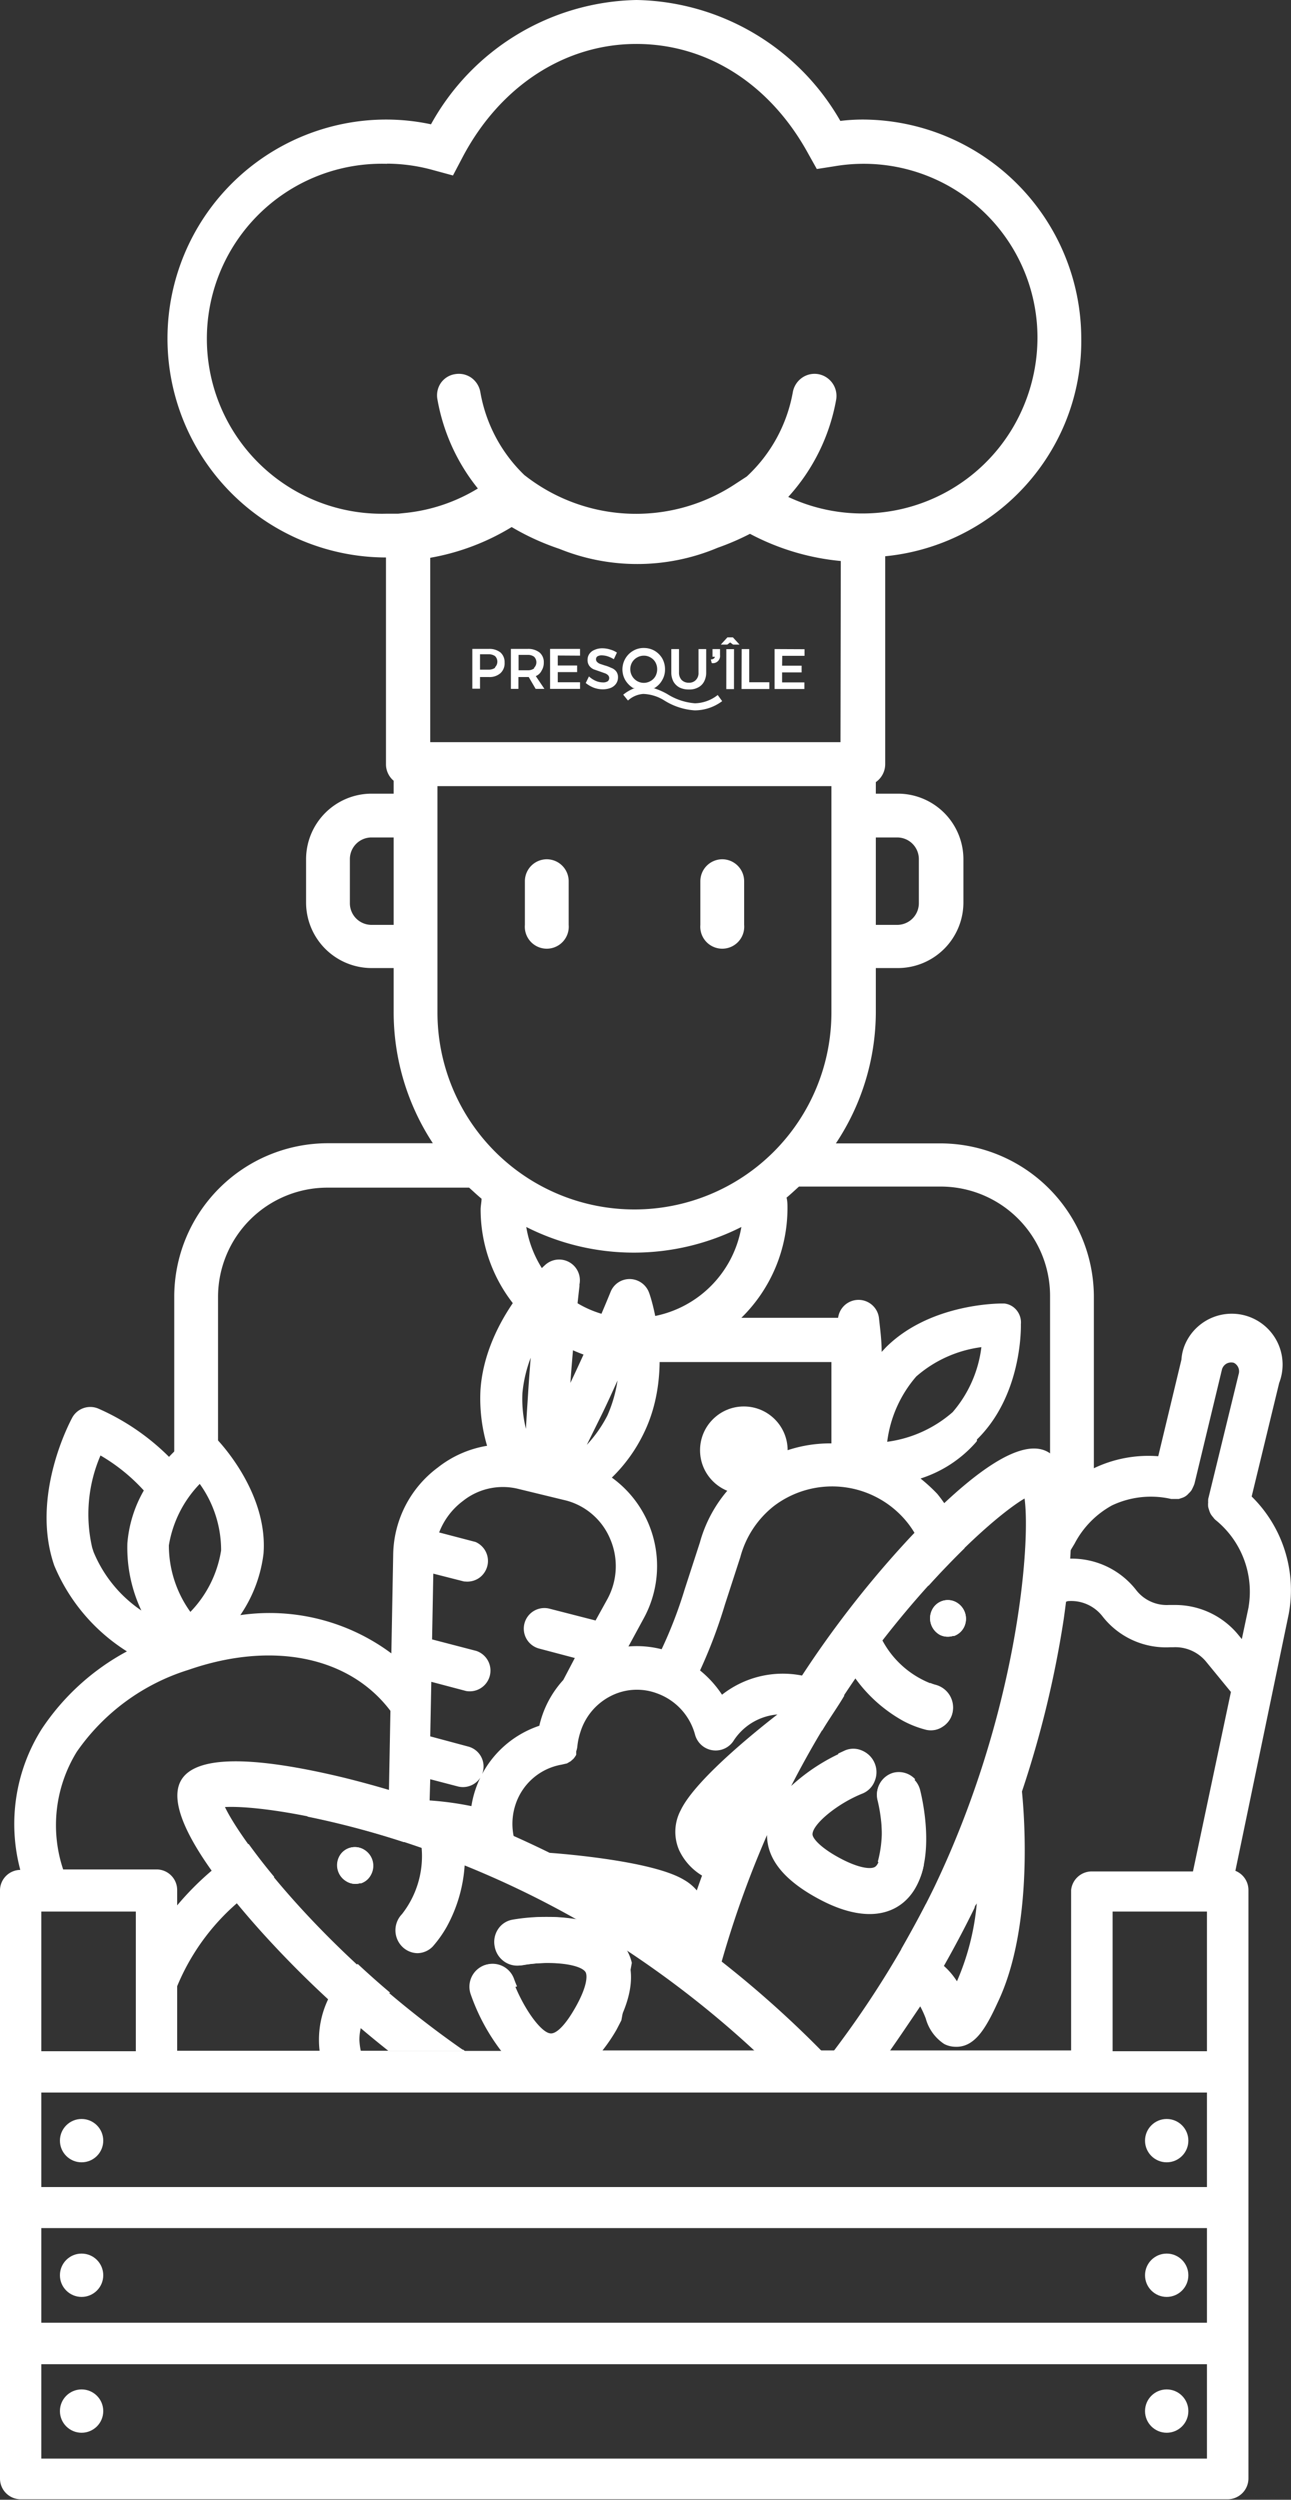 <?xml version="1.0" encoding="UTF-8"?> <svg xmlns="http://www.w3.org/2000/svg" viewBox="0 0 84.02 162.68"><rect x="0" y="0" width="84.02" height="162.68" fill="#333333" stroke="none"/><defs><style>.cls-1{fill:#fff;}</style></defs><g id="Calque_2" data-name="Calque 2"><g id="Calque_1-2" data-name="Calque 1"><path class="cls-1" d="M35.59,55.92a1.43,1.43,0,0,0-1.43,1.42v2.85a1.43,1.43,0,1,0,2.85,0V57.34A1.43,1.43,0,0,0,35.59,55.92Z"></path><path class="cls-1" d="M47,55.92a1.43,1.43,0,0,0-1.42,1.42v2.85a1.43,1.43,0,1,0,2.85,0V57.34A1.43,1.43,0,0,0,47,55.92Z"></path><path class="cls-1" d="M25.12,36.28V49.73a1.4,1.4,0,0,0,.5,1.08v.84H24.19a4.27,4.27,0,0,0-4.27,4.27v2.85A4.27,4.27,0,0,0,24.19,63h1.43v2.85a15.55,15.55,0,0,0,2.55,8.55H21.34a10,10,0,0,0-10,10V95a11.63,11.63,0,0,1,1.25-1.18,1,1,0,0,1,1.31.1s.13.14.29.34V84.41a7.12,7.12,0,0,1,7.12-7.12h9.22c.27.24.53.49.81.72,0,.23-.06.47-.06.7a9.94,9.94,0,0,0,2.34,6.4,14.59,14.59,0,0,1,1.86-2.26,7.22,7.22,0,0,1-1.23-3,15.51,15.51,0,0,0,14,0,7.13,7.13,0,0,1-6,5.86,14.77,14.77,0,0,1,.28,2.93H54.11v5.67l.71,0a33,33,0,0,0,.08-8.25,1.51,1.51,0,0,1,0-.3H48.25a10,10,0,0,0,3-7.12c0-.23,0-.47-.06-.7.28-.23.54-.48.81-.72h9.22a7.12,7.12,0,0,1,7.12,7.12V98.53a8.3,8.3,0,0,1,2.85-2.61V84.41a10,10,0,0,0-10-10H54.4A15.47,15.47,0,0,0,57,65.89V63h1.43a4.27,4.27,0,0,0,4.27-4.27V55.92a4.27,4.27,0,0,0-4.27-4.27H57V50.9a1.43,1.43,0,0,0,.61-1.17V36.2a14.16,14.16,0,0,0,11.69-8.63A14,14,0,0,0,70.37,22,14.27,14.27,0,0,0,56.13,7.78a12,12,0,0,0-1.44.09A15.61,15.61,0,0,0,41.43,0,15.62,15.62,0,0,0,28.05,8.09a14.08,14.08,0,0,0-2.87-.31,14.25,14.25,0,0,0-.06,28.5Zm.5,23.91H24.19a1.41,1.41,0,0,1-1.42-1.42V55.92a1.41,1.41,0,0,1,1.42-1.42h1.43Zm28.49,5.7a12.82,12.82,0,0,1-25.64,0V51.16H54.11ZM54.7,48.3H28v-12a15.2,15.2,0,0,0,5.3-2,16.17,16.17,0,0,0,3.11,1.42,13.48,13.48,0,0,0,10.29-.07,16.76,16.76,0,0,0,2.11-.91,15.7,15.7,0,0,0,5.91,1.77Zm3.68,6.2a1.41,1.41,0,0,1,1.42,1.42v2.85a1.41,1.41,0,0,1-1.42,1.42H57V54.5ZM25.19,10.65a11.41,11.41,0,0,1,3,.42l1.29.35.62-1.18c2.43-4.62,6.65-7.38,11.31-7.38S50.15,5.52,52.6,10l.56,1,1.15-.18A11.31,11.31,0,0,1,67.52,22a11.54,11.54,0,0,1-.9,4.43h0A11.37,11.37,0,0,1,51.3,32.34,12.7,12.7,0,0,0,54.42,26a1.44,1.44,0,0,0-1.16-1.65,1.42,1.42,0,0,0-1.07.24,1.46,1.46,0,0,0-.59.92,9.84,9.84,0,0,1-3,5.5l-.72.47a11.72,11.72,0,0,1-13.67-.5l-.08-.06a9.82,9.82,0,0,1-2.87-5.41,1.46,1.46,0,0,0-.59-.93,1.42,1.42,0,0,0-1.06-.23,1.38,1.38,0,0,0-.93.59A1.43,1.43,0,0,0,28.47,26a12.75,12.75,0,0,0,2.63,5.79,11.26,11.26,0,0,1-4.61,1.58l-.57.06-.73,0a11.39,11.39,0,1,1,0-22.77Z"></path><path class="cls-1" d="M39.52,85.6a6.9,6.9,0,0,1-2.27-1c-.08.73-.19,1.81-.31,3.11a10.14,10.14,0,0,0,1.41.57C38.82,87.2,39.22,86.29,39.52,85.6Z"></path><circle class="cls-1" cx="48.41" cy="94.38" r="2.85"></circle><path class="cls-1" d="M62,106.47l.08,0a1.16,1.16,0,0,0,.67-.6,1.23,1.23,0,0,0-.54-1.61,1.14,1.14,0,0,0-1.56.53,1.23,1.23,0,0,0,.53,1.61A1.17,1.17,0,0,0,62,106.47Z"></path><path class="cls-1" d="M68.14,94.46c-1.64-.84-4.67,1.07-9,5.69a66.85,66.85,0,0,0-8.49,11.38c-.77.6-5.33,4.14-6.35,6.28a3,3,0,0,0-.1,2.6,3.83,3.83,0,0,0,1.49,1.65c-.84,2.32-1.52,4.59-2.06,6.73.87.64,1.71,1.29,2.53,2a65.14,65.14,0,0,1,3.76-11.37c0,1.62,1.18,3,3.42,4.19s4.14,1.27,5.43.22c2.31-1.89,1.34-6.42,1.12-7.31h0a1.48,1.48,0,0,0-1.77-1.11h0a1.46,1.46,0,0,0-1,1.78c.43,1.79.36,3.87-.14,4.28-.22.19-1,.16-2.31-.54s-1.8-1.32-1.79-1.56c0-.65,1.61-2,3.28-2.66a1.43,1.43,0,0,0,.77-.81,1.5,1.5,0,0,0,0-1.14,1.48,1.48,0,0,0-.8-.81,1.38,1.38,0,0,0-1.11,0,12.45,12.45,0,0,0-3.53,2.28,63.36,63.36,0,0,1,4.18-7A9.54,9.54,0,0,0,58.79,112a6.6,6.6,0,0,0,1.47.57,1.36,1.36,0,0,0,1.09-.2,1.42,1.42,0,0,0,.63-.93,1.53,1.53,0,0,0-1.12-1.78,6.09,6.09,0,0,1-3.43-2.9c4-5.15,7.67-8.31,9.25-9.24.41,3-.47,14-5.87,25.28a64,64,0,0,1-6.57,10.7h3.65c.66-.94,1.31-1.91,2-2.93a6.58,6.58,0,0,1,.36.79,2.89,2.89,0,0,0,1.2,1.66,1.61,1.61,0,0,0,.69.18c1.27.07,2-1.15,2.79-2.88,2.3-4.79,1.75-12.05,1.58-13.73a67.39,67.39,0,0,0,2.72-11.23C70.13,99,69.78,95.31,68.14,94.46Zm-5.86,34.48a4.7,4.7,0,0,0-.85-1c.73-1.29,1.4-2.56,2-3.79,0-.1.09-.19.14-.28A16.26,16.26,0,0,1,62.28,128.94Z"></path><path class="cls-1" d="M23.49,122.56l-.08,0a1.1,1.1,0,0,1-.88-.13,1.22,1.22,0,0,1-.44-1.64,1.14,1.14,0,0,1,1.6-.41,1.22,1.22,0,0,1,.43,1.64A1.12,1.12,0,0,1,23.49,122.56Z"></path><path class="cls-1" d="M60.88,109.64a2,2,0,0,1-.34-.12c0,.31.05.61.09.91-.46.57-.94,1.15-1.44,1.73a6.19,6.19,0,0,0,1.09.39,1.36,1.36,0,0,0,1.09-.2,1.42,1.42,0,0,0,.63-.93A1.53,1.53,0,0,0,60.88,109.64Z"></path><path class="cls-1" d="M54.51,116.89a4.09,4.09,0,0,1-.7,1.18,9.45,9.45,0,0,1,2.31-1.39,1.43,1.43,0,0,0,.77-.81,1.5,1.5,0,0,0,0-1.14,1.48,1.48,0,0,0-.8-.81,1.38,1.38,0,0,0-1.11,0l-.43.2A4,4,0,0,1,54.51,116.89Z"></path><path class="cls-1" d="M58.13,115.37h0a1.46,1.46,0,0,0-1,1.78,7.77,7.77,0,0,1,0,4,2.57,2.57,0,0,1,.45,2.54,2.45,2.45,0,0,1-.37.74,3.16,3.16,0,0,0,1.58-.68,4.15,4.15,0,0,0,1.34-2.42,5.26,5.26,0,0,0-2.73-3.16l2.16-2.38A1.45,1.45,0,0,0,58.13,115.37Z"></path><path class="cls-1" d="M60.06,124.72a5.32,5.32,0,0,0,.22-.85c-.52,1-1.07,2-1.64,3A5.23,5.23,0,0,0,60.06,124.72Z"></path><path class="cls-1" d="M62,106.47l.08,0a1.16,1.16,0,0,0,.67-.6,1.23,1.23,0,0,0-.54-1.61,1.14,1.14,0,0,0-1.56.53,1.23,1.23,0,0,0,.53,1.61A1.17,1.17,0,0,0,62,106.47Z"></path><path class="cls-1" d="M23.51,122.56l-.08,0a1.1,1.1,0,0,1-.88-.13,1.22,1.22,0,0,1-.44-1.64,1.14,1.14,0,0,1,1.6-.41,1.22,1.22,0,0,1,.43,1.64A1.12,1.12,0,0,1,23.51,122.56Z"></path><path class="cls-1" d="M81.46,97.39,83.25,90a3.31,3.31,0,0,0-6.12-2.52,3,3,0,0,0-.24,1l-1.51,6.29a8.22,8.22,0,0,0-4.27.82,8.79,8.79,0,0,0-3.54,3.56l-.82,1.47a50,50,0,0,1-.92,7.08l.06-.1v.08l1.5-2.75,2.1-.73a2.58,2.58,0,0,1,2.27,1,5.23,5.23,0,0,0,4.41,2h.2a2.6,2.6,0,0,1,2.1.91l1.64,2-2.47,11.68H71.06A1.35,1.35,0,0,0,69.71,123v10.44H39.21a10.72,10.72,0,0,0,.92-1.36l.31-.6.68-3.74a3.06,3.06,0,0,0-.43-1l.55.37.73-4v0a1.87,1.87,0,0,0-.44-1,1.46,1.46,0,0,0-2-.24,3.84,3.84,0,0,1-3.58.57,4,4,0,0,1-2.4-5,3.85,3.85,0,0,1,3-2.6l.35-.08.24-.14.18-.16a1.51,1.51,0,0,0,.18-.26l0-.08v-.14a1.63,1.63,0,0,0,.07-.28,4.38,4.38,0,0,1,.21-1,3.93,3.93,0,0,1,2-2.34,3.73,3.73,0,0,1,3-.15h0a3.94,3.94,0,0,1,2.46,2.7,1.39,1.39,0,0,0,2.48.41,3.76,3.76,0,0,1,4.47-1.53,4,4,0,0,1,1.32.83c.46-.77,1-1.52,1.44-2.27a6.56,6.56,0,0,0-1.86-1.06,6.4,6.4,0,0,0-6.1,1,6.94,6.94,0,0,0-1.43-1.58,32.59,32.59,0,0,0,1.62-4.29l1-3.08A6.29,6.29,0,0,1,50.38,98a6.27,6.27,0,0,1,8.77,1.21,6.35,6.35,0,0,1,1.27,4c.83-.92,1.62-1.73,2.35-2.45A9,9,0,0,0,61,97.22a10.9,10.9,0,0,0-1.09-1,8.06,8.06,0,0,0,3.58-2.33l.09-.11v-.1c2.87-2.81,2.87-7.07,2.86-7.5a1.25,1.25,0,0,0-.26-.89,1.2,1.2,0,0,0-.82-.46h-.14c-.48,0-4.78.08-7.56,2.85l-.28.3c0-.71-.09-1.43-.17-2.15a1.34,1.34,0,1,0-2.66.31,32.39,32.39,0,0,1,0,7.81,8.78,8.78,0,0,0-9,6.43l-1,3.08a28.35,28.35,0,0,1-1.49,3.87,6.57,6.57,0,0,0-2.16-.18l1-1.84a7.1,7.1,0,0,0-2.08-9.15,10.23,10.23,0,0,0,2.08-2.89c2.08-4.26.37-9.09.35-9.12a1.35,1.35,0,0,0-1.71-.84,1.33,1.33,0,0,0-.8.76S38.64,86.8,37.12,90c.15-2.05.35-4.2.59-6.28a.57.57,0,0,0,0-.12,1.35,1.35,0,0,0-2.25-1.26s-3.87,3.44-4.19,8.11a10.89,10.89,0,0,0,.43,3.64A7,7,0,0,0,28.5,95.5a7.19,7.19,0,0,0-2.91,5.64l-.12,6.46a13.27,13.27,0,0,0-9.83-2.49,9,9,0,0,0,1.51-4c.29-3.8-2.62-7-3-7.41a1.34,1.34,0,0,0-1.8-.13A12.55,12.55,0,0,0,11,94.81,15.11,15.11,0,0,0,6.4,91.67a1.34,1.34,0,0,0-1.7.59c-.11.21-2.74,5.07-1.17,9.62a12.11,12.11,0,0,0,4.73,5.59,15.4,15.4,0,0,0-5.55,5.06,11.59,11.59,0,0,0-1.39,9.16A1.34,1.34,0,0,0,0,123v38.3a1.35,1.35,0,0,0,1.35,1.35H79.9a1.36,1.36,0,0,0,1.35-1.35V123a1.35,1.35,0,0,0-.85-1.25l3.47-16.7A8.54,8.54,0,0,0,81.46,97.39ZM59.63,89.58a8,8,0,0,1,4.24-1.91A7.94,7.94,0,0,1,62,91.9a8.08,8.08,0,0,1-4.26,1.93A8,8,0,0,1,59.63,89.58ZM39.19,92c.35-.72.68-1.45,1-2.16a8.92,8.92,0,0,1-.66,2.28,8.43,8.43,0,0,1-1.34,1.91ZM34,90.66a8.66,8.66,0,0,1,.54-2.3c-.06.73-.12,1.51-.17,2.32s-.1,1.47-.14,2.31A8,8,0,0,1,34,90.66Zm-6,25.13,1.8.47a1.34,1.34,0,0,0,.66-2.6L28,113l.07-3.55,2.27.6a1.35,1.35,0,0,0,.66-2.61l-2.88-.75h0l.08-4.28,2,.51h.05a1.35,1.35,0,0,0,1-.28,1.37,1.37,0,0,0,.5-.91,1.35,1.35,0,0,0-.8-1.38l-2.37-.62a4.62,4.62,0,0,1,1.55-2.05l.09-.07v0a4.17,4.17,0,0,1,3.53-.71l3.13.76a4.31,4.31,0,0,1,2.83,2.49,4.48,4.48,0,0,1-.16,3.88l-.79,1.43-3-.77a1.34,1.34,0,0,0-.66,2.6l2.31.61-.75,1.43a6.59,6.59,0,0,0-1.38,2.34c-.07.21-.13.42-.18.64a6.59,6.59,0,0,0-4.14,4.1,6.43,6.43,0,0,0-.28,1.13,20.68,20.68,0,0,0-2.72-.37ZM13,96.57a7.4,7.4,0,0,1,1.39,4.33,7.41,7.41,0,0,1-2,4,7.41,7.41,0,0,1-1.4-4.33A7.49,7.49,0,0,1,13,96.57ZM6.09,101,6,100.72H6a9.66,9.66,0,0,1,.54-6A11.87,11.87,0,0,1,9.36,97a8.2,8.2,0,0,0-1.07,3.43,9.58,9.58,0,0,0,.91,4.38A8.53,8.53,0,0,1,6.09,101ZM5,114a13.85,13.85,0,0,1,7.27-5.33c5.45-1.89,10.47-.87,13.14,2.67l-.11,5.88a19.59,19.59,0,0,0-5.31,1,56.88,56.88,0,0,1,6.28,1.66h.26a17.45,17.45,0,0,1,4.32.54,6.19,6.19,0,0,0,.56,1.41,62.06,62.06,0,0,1,6.28,3.1,11.21,11.21,0,0,0-3.06-.13l.33.15a6.39,6.39,0,0,0,3.57.21l-.3,2.17a6.37,6.37,0,0,0-5.83-.43,1.5,1.5,0,0,0,.55.74,1.46,1.46,0,0,0,1.09.25c1.79-.32,3.83-.11,4.2.43.13.18.14.83-.54,2.09l.07.06-.43,3H32.85c0-.23,0-.46,0-.69a6.08,6.08,0,0,0-.59-2.62l.26-.24a3.65,3.65,0,0,1,1.13-.65c-.07-.15-.13-.31-.19-.47a1.48,1.48,0,0,0-1.85-.93h0a1.49,1.49,0,0,0-.87,1.9h0a13.15,13.15,0,0,0,2,3.7H30.25l-.13-.1s0,.06,0,.09H23.48a4.06,4.06,0,0,1-.09-.7,3.36,3.36,0,0,1,1-2.4,3.23,3.23,0,0,1,1-.68c-.74-.62-1.44-1.25-2.11-1.87a6.5,6.5,0,0,0-.93.82,6.12,6.12,0,0,0-1.55,4.83H11.53v-4.2a14.5,14.5,0,0,1,6.32-7.11c-.65-.78-1.2-1.5-1.67-2.15a19,19,0,0,0-4.65,4v-1a1.34,1.34,0,0,0-1.35-1.34H4.11A9.1,9.1,0,0,1,5,114Zm-2.31,10.4H8.84v9.09H2.69ZM78.55,160H2.69v-6.14H78.55Zm0-8.84H2.69V145H78.55Zm0-8.83H2.69v-6.15H78.55Zm0-8.84H72.41v-9.09h6.14Zm2.71-28.9-.44,2.08-.29-.35a5.31,5.31,0,0,0-4-1.87h-.46a2.52,2.52,0,0,1-2.15-1,5.31,5.31,0,0,0-4.58-2l.6-1h0a6,6,0,0,1,2.43-2.48,5.91,5.91,0,0,1,3.85-.42h.44l.06,0,.21-.07a.92.92,0,0,0,.43-.29,1.24,1.24,0,0,0,.18-.2,2.26,2.26,0,0,0,.11-.22,1.65,1.65,0,0,0,.09-.22l1.79-7.44a.64.64,0,0,1,.3-.37.64.64,0,0,1,.47-.05h0a.62.62,0,0,1,.33.67l-2,8.2v.06a.75.75,0,0,0,0,.15,1.4,1.4,0,0,0,0,.29,1.42,1.42,0,0,0,.06.21,1.18,1.18,0,0,0,.11.27,1.46,1.46,0,0,0,.16.21.87.87,0,0,0,.14.16A6,6,0,0,1,81.26,104.57Z"></path><path class="cls-1" d="M46.5,125.87a1.3,1.3,0,0,0-.82-.63,1.35,1.35,0,0,0-1.59.81l-.84,2.45c.78.57,1.53,1.14,2.26,1.72l1.13-3.33A1.35,1.35,0,0,0,46.5,125.87Z"></path><path class="cls-1" d="M53.48,133.48a68.37,68.37,0,0,0-7.8-6.81,3.84,3.84,0,0,0,.35-2.2,3.08,3.08,0,0,0-1.51-2.13c-2-1.22-7.78-1.69-8.75-1.76a66.38,66.38,0,0,0-13.34-4.88c-6.16-1.49-9.74-1.43-10.65.17s.8,4.87,5.08,9.68a67.74,67.74,0,0,0,8.41,7.91l0,0h4.94c-8.82-6.12-14.38-13.38-15.57-15.86,1.83-.1,6.67.52,12.8,2.66a6.12,6.12,0,0,1-1.28,4.31,1.51,1.51,0,0,0,0,2.1,1.45,1.45,0,0,0,1,.44,1.42,1.42,0,0,0,1-.43,7.64,7.64,0,0,0,.91-1.28,9.58,9.58,0,0,0,1.17-4,61.57,61.57,0,0,1,7.31,3.53,12.36,12.36,0,0,0-4.2,0,1.41,1.41,0,0,0-.93.61,1.5,1.5,0,0,0-.23,1.11,1.52,1.52,0,0,0,.62,1,1.46,1.46,0,0,0,1.09.25c1.79-.32,3.83-.11,4.2.43.13.19.15.89-.64,2.29s-1.35,1.75-1.64,1.71c-.65-.06-1.84-1.77-2.46-3.5a1.48,1.48,0,0,0-1.85-.93h0a1.49,1.49,0,0,0-.87,1.9h0a13.15,13.15,0,0,0,2,3.7h6.41a10.72,10.72,0,0,0,.92-1.36c1.24-2.2,1.43-4,.56-5.38a64.88,64.88,0,0,1,8.62,6.74Z"></path><circle class="cls-1" cx="5.31" cy="139.31" r="1.41"></circle><circle class="cls-1" cx="5.31" cy="148.07" r="1.41"></circle><circle class="cls-1" cx="5.31" cy="156.91" r="1.41"></circle><circle class="cls-1" cx="75.93" cy="139.31" r="1.41"></circle><circle class="cls-1" cx="75.93" cy="148.07" r="1.41"></circle><circle class="cls-1" cx="75.93" cy="156.91" r="1.41"></circle><path class="cls-1" d="M46.37,43.16a.47.47,0,0,0,.49-.53v-.39h-.49v.5h.15c0,.07-.05.14-.2.17h-.06l.06.24Z"></path><polygon class="cls-1" points="47.34 41.48 46.91 41.95 47.33 41.95 47.52 41.81 47.71 41.95 48.13 41.95 47.7 41.48 47.34 41.48"></polygon><path class="cls-1" d="M32.57,42.46a1.15,1.15,0,0,0-.76-.23H30.74v2.59h.5v-.76h.57a1.07,1.07,0,0,0,.76-.25.87.87,0,0,0,.27-.69A.84.84,0,0,0,32.57,42.46Zm-.35,1a.72.72,0,0,1-.44.12h-.54v-1h.54a.7.7,0,0,1,.44.12.51.51,0,0,1,0,.72Z"></path><path class="cls-1" d="M35.25,43.64a.94.94,0,0,0,.14-.52.81.81,0,0,0-.28-.66,1.19,1.19,0,0,0-.78-.23H33.25v2.6h.49v-.77h.67l.45.77h.57L34.87,44A.73.73,0,0,0,35.25,43.64Zm-.49-.14a.67.67,0,0,1-.43.12h-.58v-1h.58a.67.67,0,0,1,.43.12.51.51,0,0,1,0,.72Z"></path><polygon class="cls-1" points="35.8 44.83 37.75 44.83 37.75 44.4 36.3 44.4 36.3 43.74 37.56 43.74 37.56 43.31 36.3 43.31 36.3 42.66 37.75 42.67 37.75 42.23 35.8 42.23 35.8 44.83"></polygon><path class="cls-1" d="M39.77,43.46a2.3,2.3,0,0,0-.43-.16l-.3-.1a.57.57,0,0,1-.18-.12.24.24,0,0,1-.07-.18.22.22,0,0,1,.1-.19.55.55,0,0,1,.28-.06,1.35,1.35,0,0,1,.37.06,2.17,2.17,0,0,1,.41.19l.2-.43a1.48,1.48,0,0,0-.44-.2,1.69,1.69,0,0,0-.5-.08,1.19,1.19,0,0,0-.51.1.74.74,0,0,0-.34.26.65.65,0,0,0-.12.39.62.62,0,0,0,.12.4.74.74,0,0,0,.28.22l.43.15.31.11a.54.54,0,0,1,.18.11.27.27,0,0,1,0,.4.54.54,0,0,1-.33.08,1.2,1.2,0,0,1-.46-.1,1.6,1.6,0,0,1-.44-.29l-.21.43a2,2,0,0,0,.51.3,1.71,1.71,0,0,0,.59.11,1.42,1.42,0,0,0,.52-.09.79.79,0,0,0,.35-.27.71.71,0,0,0,.13-.41.62.62,0,0,0-.12-.4A.71.71,0,0,0,39.77,43.46Z"></path><path class="cls-1" d="M44.22,44.74a1.31,1.31,0,0,0,.61.13,1.16,1.16,0,0,0,.6-.13.89.89,0,0,0,.39-.38,1.22,1.22,0,0,0,.14-.59V42.24h-.5v1.53a.63.63,0,0,1-.17.48.59.59,0,0,1-.46.18.63.63,0,0,1-.47-.18.69.69,0,0,1-.17-.48V42.24h-.5v1.53a1.25,1.25,0,0,0,.14.59A1,1,0,0,0,44.22,44.74Z"></path><rect class="cls-1" x="46.22" y="43.29" width="2.6" height="0.5" transform="translate(3.93 91.02) rotate(-89.94)"></rect><polygon class="cls-1" points="48.76 42.24 48.27 42.24 48.26 44.84 50.07 44.84 50.07 44.4 48.76 44.4 48.76 42.24"></polygon><polygon class="cls-1" points="52.36 42.68 52.36 42.25 50.41 42.24 50.41 44.84 52.35 44.84 52.35 44.41 50.9 44.41 50.9 43.76 52.17 43.76 52.17 43.32 50.9 43.32 50.91 42.68 52.36 42.68"></polygon><path class="cls-1" d="M45.23,45.77h0a3.93,3.93,0,0,1-1.8-.6,4.37,4.37,0,0,0-.9-.39l.06,0a1.36,1.36,0,0,0,.5-.51,1.33,1.33,0,0,0,.19-.71,1.44,1.44,0,0,0-.18-.71,1.41,1.41,0,0,0-.5-.5,1.39,1.39,0,0,0-.69-.18,1.33,1.33,0,0,0-.7.18,1.4,1.4,0,0,0-.51,1.92,1.55,1.55,0,0,0,.51.51l.1,0a2.62,2.62,0,0,0-.75.43l.31.38a1.63,1.63,0,0,1,1-.43,2.74,2.74,0,0,1,1.34.41,4.24,4.24,0,0,0,2,.66h0A3,3,0,0,0,47,45.63l-.29-.4A2.48,2.48,0,0,1,45.23,45.77ZM41.14,44a.9.9,0,0,1,0-.9.86.86,0,0,1,.32-.31.88.88,0,0,1,.44-.12.83.83,0,0,1,.44.12.82.82,0,0,1,.32.32.93.93,0,0,1,.11.44.94.94,0,0,1-.11.45.82.82,0,0,1-.32.32.87.87,0,0,1-.88,0A.89.89,0,0,1,41.14,44Z"></path></g></g></svg> 